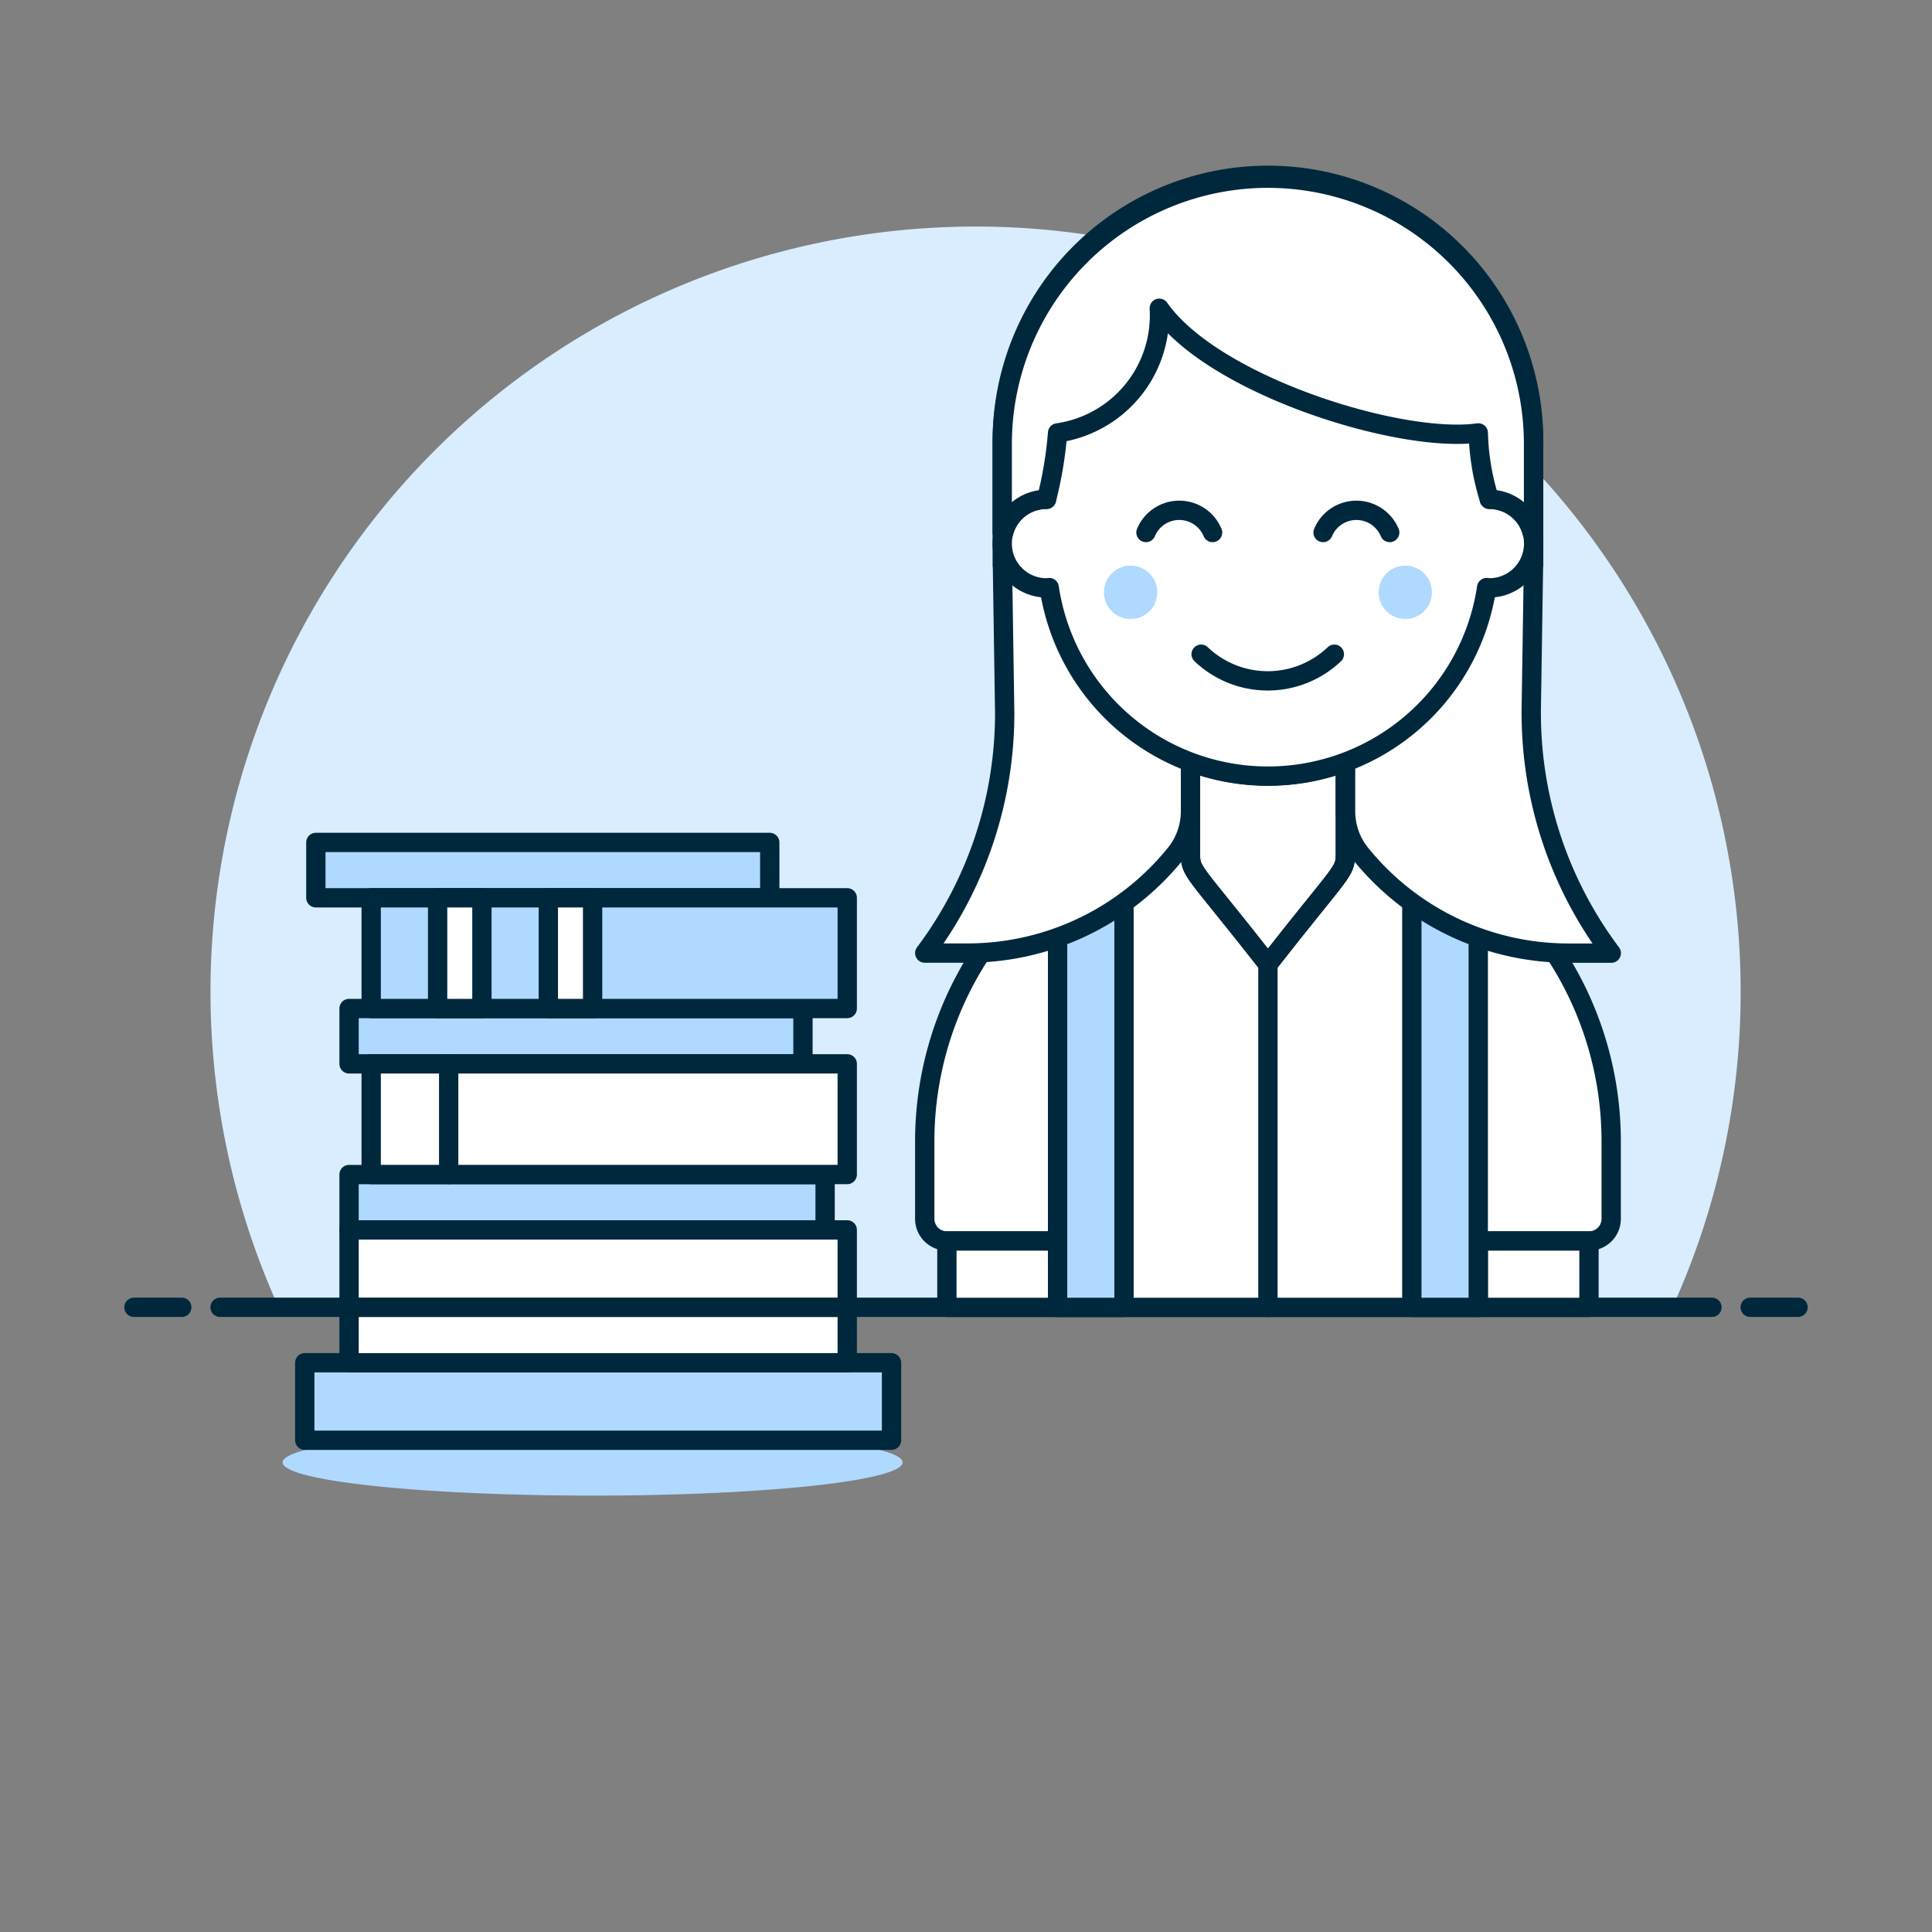 <svg viewBox="-0.32 -0.32 64 64" xmlns="http://www.w3.org/2000/svg" id="Student-3-5--Streamline-Ux.svg" height="64" width="64"><rect x="-0.32" y="-0.32" width="64" height="64" fill="#808080" stroke="none"/><desc>Student 3 5 Streamline Illustration: https://streamlinehq.com</desc><path d="M57.341 32.532a25.344 25.344 0 1 0 -48.43 10.454h46.172a25.245 25.245 0 0 0 2.258 -10.454Z" fill="#d9edff" stroke-width="0.64"></path><path d="m6.97 42.986 49.421 0" fill="none" stroke="#00283d" stroke-linecap="round" stroke-linejoin="round" stroke-width="0.64"></path><path d="m4.118 42.986 1.584 0" fill="none" stroke="#00283d" stroke-linecap="round" stroke-linejoin="round" stroke-width="0.64"></path><path d="m57.658 42.986 1.584 0" fill="none" stroke="#00283d" stroke-linecap="round" stroke-linejoin="round" stroke-width="0.64"></path><path d="M9.042 48.124a10.269 1.1 0 1 0 20.538 0 10.269 1.1 0 1 0 -20.538 0Z" fill="#b0d9ff" stroke-width="0.64"></path><path d="m9.776 44.823 19.437 0 0 2.567 -19.437 0Z" fill="#b0d9ff" stroke-width="0.64"></path><path d="m9.776 44.823 19.437 0 0 2.567 -19.437 0Z" fill="none" stroke="#00283d" stroke-linecap="round" stroke-linejoin="round" stroke-width="0.64"></path><path d="m11.243 40.422 16.503 0 0 2.567 -16.503 0Z" fill="#ffffff" stroke-width="0.64"></path><path d="m11.243 40.422 16.503 0 0 2.567 -16.503 0Z" fill="none" stroke="#00283d" stroke-linecap="round" stroke-linejoin="round" stroke-width="0.64"></path><path d="m11.243 42.99 16.503 0 0 1.834 -16.503 0Z" fill="#ffffff" stroke="#00283d" stroke-linecap="round" stroke-linejoin="round" stroke-width="0.64"></path><path d="m11.243 38.589 15.77 0 0 1.834 -15.77 0Z" fill="#b0d9ff" stroke="#00283d" stroke-linecap="round" stroke-linejoin="round" stroke-width="0.64"></path><path d="m11.243 33.088 15.036 0 0 1.834 -15.036 0Z" fill="#b0d9ff" stroke="#00283d" stroke-linecap="round" stroke-linejoin="round" stroke-width="0.64"></path><path d="m10.143 27.587 15.036 0 0 1.834 -15.036 0Z" fill="#b0d9ff" stroke="#00283d" stroke-linecap="round" stroke-linejoin="round" stroke-width="0.64"></path><path d="m11.976 34.921 15.77 0 0 3.667 -15.77 0Z" fill="#ffffff" stroke-width="0.64"></path><path d="m11.976 34.921 15.77 0 0 3.667 -15.77 0Z" fill="none" stroke="#00283d" stroke-linecap="round" stroke-linejoin="round" stroke-width="0.64"></path><path d="m14.543 34.921 0 3.667" fill="none" stroke="#00283d" stroke-linecap="round" stroke-linejoin="round" stroke-width="0.64"></path><path d="m11.976 29.421 15.77 0 0 3.667 -15.77 0Z" fill="#b0d9ff" stroke-width="0.64"></path><path d="m11.976 29.421 15.77 0 0 3.667 -15.77 0Z" fill="none" stroke="#00283d" stroke-linecap="round" stroke-linejoin="round" stroke-width="0.64"></path><path d="M14.177 29.421h1.467v3.667h-1.467z" fill="#ffffff" stroke="#00283d" stroke-linecap="round" stroke-linejoin="round" stroke-width="0.64"></path><path d="M17.844 29.421h1.467v3.667h-1.467z" fill="#ffffff" stroke="#00283d" stroke-linecap="round" stroke-linejoin="round" stroke-width="0.64"></path><path d="M41.682 26.12a11.369 11.369 0 0 0 -11.369 11.369v2.567A0.734 0.734 0 0 0 31.046 40.789h3.667v2.2h13.939v-2.2h3.667a0.734 0.734 0 0 0 0.734 -0.734v-2.567a11.369 11.369 0 0 0 -11.372 -11.369Z" fill="#ffffff" stroke-width="0.64"></path><path d="M41.682 26.12a11.369 11.369 0 0 0 -11.369 11.369v2.567A0.734 0.734 0 0 0 31.046 40.789h3.667v2.2h13.939v-2.2h3.667a0.734 0.734 0 0 0 0.734 -0.734v-2.567a11.369 11.369 0 0 0 -11.372 -11.369Z" fill="none" stroke="#00283d" stroke-linecap="round" stroke-linejoin="round" stroke-width="0.64"></path><path d="M41.682 31.621c-2.531 -3.231 -2.567 -3.024 -2.567 -3.689v-4.013h5.132v4.013c0.002 0.665 -0.035 0.453 -2.565 3.689Z" fill="#ffffff" stroke="#00283d" stroke-linecap="round" stroke-linejoin="round" stroke-width="0.64"></path><path d="M41.682 31.621c-2.531 -3.231 -2.567 -3.024 -2.567 -3.689v-4.013h5.132v4.013c0.002 0.665 -0.035 0.453 -2.565 3.689Z" fill="none" stroke="#00283d" stroke-linecap="round" stroke-linejoin="round" stroke-width="0.64"></path><path d="m41.682 31.621 0 11.369" fill="none" stroke="#00283d" stroke-linecap="round" stroke-linejoin="round" stroke-width="0.64"></path><path d="M31.047 40.789h3.667v2.2h-3.667z" fill="#ffffff" stroke="#00283d" stroke-linecap="round" stroke-linejoin="round" stroke-width="0.64"></path><path d="M48.65 40.789h3.667v2.2h-3.667z" fill="#ffffff" stroke="#00283d" stroke-linecap="round" stroke-linejoin="round" stroke-width="0.64"></path><path d="M34.714 28.505V42.99h2.2V27.165a11.383 11.383 0 0 0 -2.2 1.34Z" fill="#b0d9ff" stroke-width="0.64"></path><path d="M46.449 27.165V42.99h2.2V28.505a11.383 11.383 0 0 0 -2.2 -1.34Z" fill="#b0d9ff" stroke-width="0.64"></path><path d="M34.714 28.505V42.99h2.2V27.165a11.383 11.383 0 0 0 -2.2 1.34Z" fill="none" stroke="#00283d" stroke-linecap="round" stroke-linejoin="round" stroke-width="0.64"></path><path d="M46.449 27.165V42.99h2.2V28.505a11.383 11.383 0 0 0 -2.2 -1.34Z" fill="none" stroke="#00283d" stroke-linecap="round" stroke-linejoin="round" stroke-width="0.64"></path><path d="m50.403 23.311 0.075 -4.888 0.006 -0.004V14.383a8.802 8.802 0 1 0 -17.603 0v4.036l0.006 0 0.075 4.89a13.242 13.242 0 0 1 -2.648 7.943h1.405a8.856 8.856 0 0 0 6.899 -3.288 2.24 2.24 0 0 0 0.499 -1.403v-1.638l-0.003 0a7.344 7.344 0 0 0 5.14 0l0 0v1.64a2.237 2.237 0 0 0 0.499 1.403 8.854 8.854 0 0 0 6.898 3.288h1.405a13.242 13.242 0 0 1 -2.651 -7.943Z" fill="#ffffff" stroke="#00283d" stroke-linecap="round" stroke-linejoin="round" stroke-width="0.64"></path><path d="M49.017 16.22v-1.837a7.335 7.335 0 1 0 -14.67 0v1.837a1.467 1.467 0 0 0 0 2.934c0.031 0 0.06 -0.007 0.09 -0.009a7.325 7.325 0 0 0 14.49 0c0.03 0 0.059 0.009 0.09 0.009a1.467 1.467 0 1 0 0 -2.934Z" fill="#ffffff" stroke="#00283d" stroke-linecap="round" stroke-linejoin="round" stroke-width="0.64"></path><path d="M41.682 5.583A8.802 8.802 0 0 0 32.88 14.383v2.934h0.046a1.468 1.468 0 0 1 1.421 -1.096 12.974 12.974 0 0 0 0.367 -2.2 3.933 3.933 0 0 0 3.369 -4.129c1.802 2.571 7.999 4.495 10.567 4.129a7.995 7.995 0 0 0 0.367 2.2 1.468 1.468 0 0 1 1.418 1.098h0.046V14.383A8.802 8.802 0 0 0 41.682 5.583Z" fill="#ffffff" stroke-width="0.64"></path><path d="M41.682 5.583A8.802 8.802 0 0 0 32.88 14.383v2.934h0.046a1.468 1.468 0 0 1 1.421 -1.096 12.974 12.974 0 0 0 0.367 -2.2 3.933 3.933 0 0 0 3.369 -4.129c1.802 2.571 7.999 4.495 10.567 4.129a7.995 7.995 0 0 0 0.367 2.2 1.468 1.468 0 0 1 1.418 1.098h0.046V14.383A8.802 8.802 0 0 0 41.682 5.583Z" fill="none" stroke="#00283d" stroke-linecap="round" stroke-linejoin="round" stroke-width="0.64"></path><path d="M38.016 19.301a0.883 0.883 0 1 1 -0.887 -0.883 0.883 0.883 0 0 1 0.887 0.883Z" fill="#b0d9ff" stroke-width="0.64"></path><path d="M47.114 19.301a0.883 0.883 0 1 1 -0.883 -0.883 0.883 0.883 0 0 1 0.883 0.883Z" fill="#b0d9ff" stroke-width="0.64"></path><path d="M39.469 21.352a3.2 3.2 0 0 0 4.413 0" fill="none" stroke="#00283d" stroke-linecap="round" stroke-linejoin="round" stroke-width="0.64"></path><path d="M45.716 17.32a1.196 1.196 0 0 0 -2.207 0" fill="none" stroke="#00283d" stroke-linecap="round" stroke-linejoin="round" stroke-width="0.64"></path><path d="M39.848 17.32a1.195 1.195 0 0 0 -2.206 0" fill="none" stroke="#00283d" stroke-linecap="round" stroke-linejoin="round" stroke-width="0.64"></path></svg>
